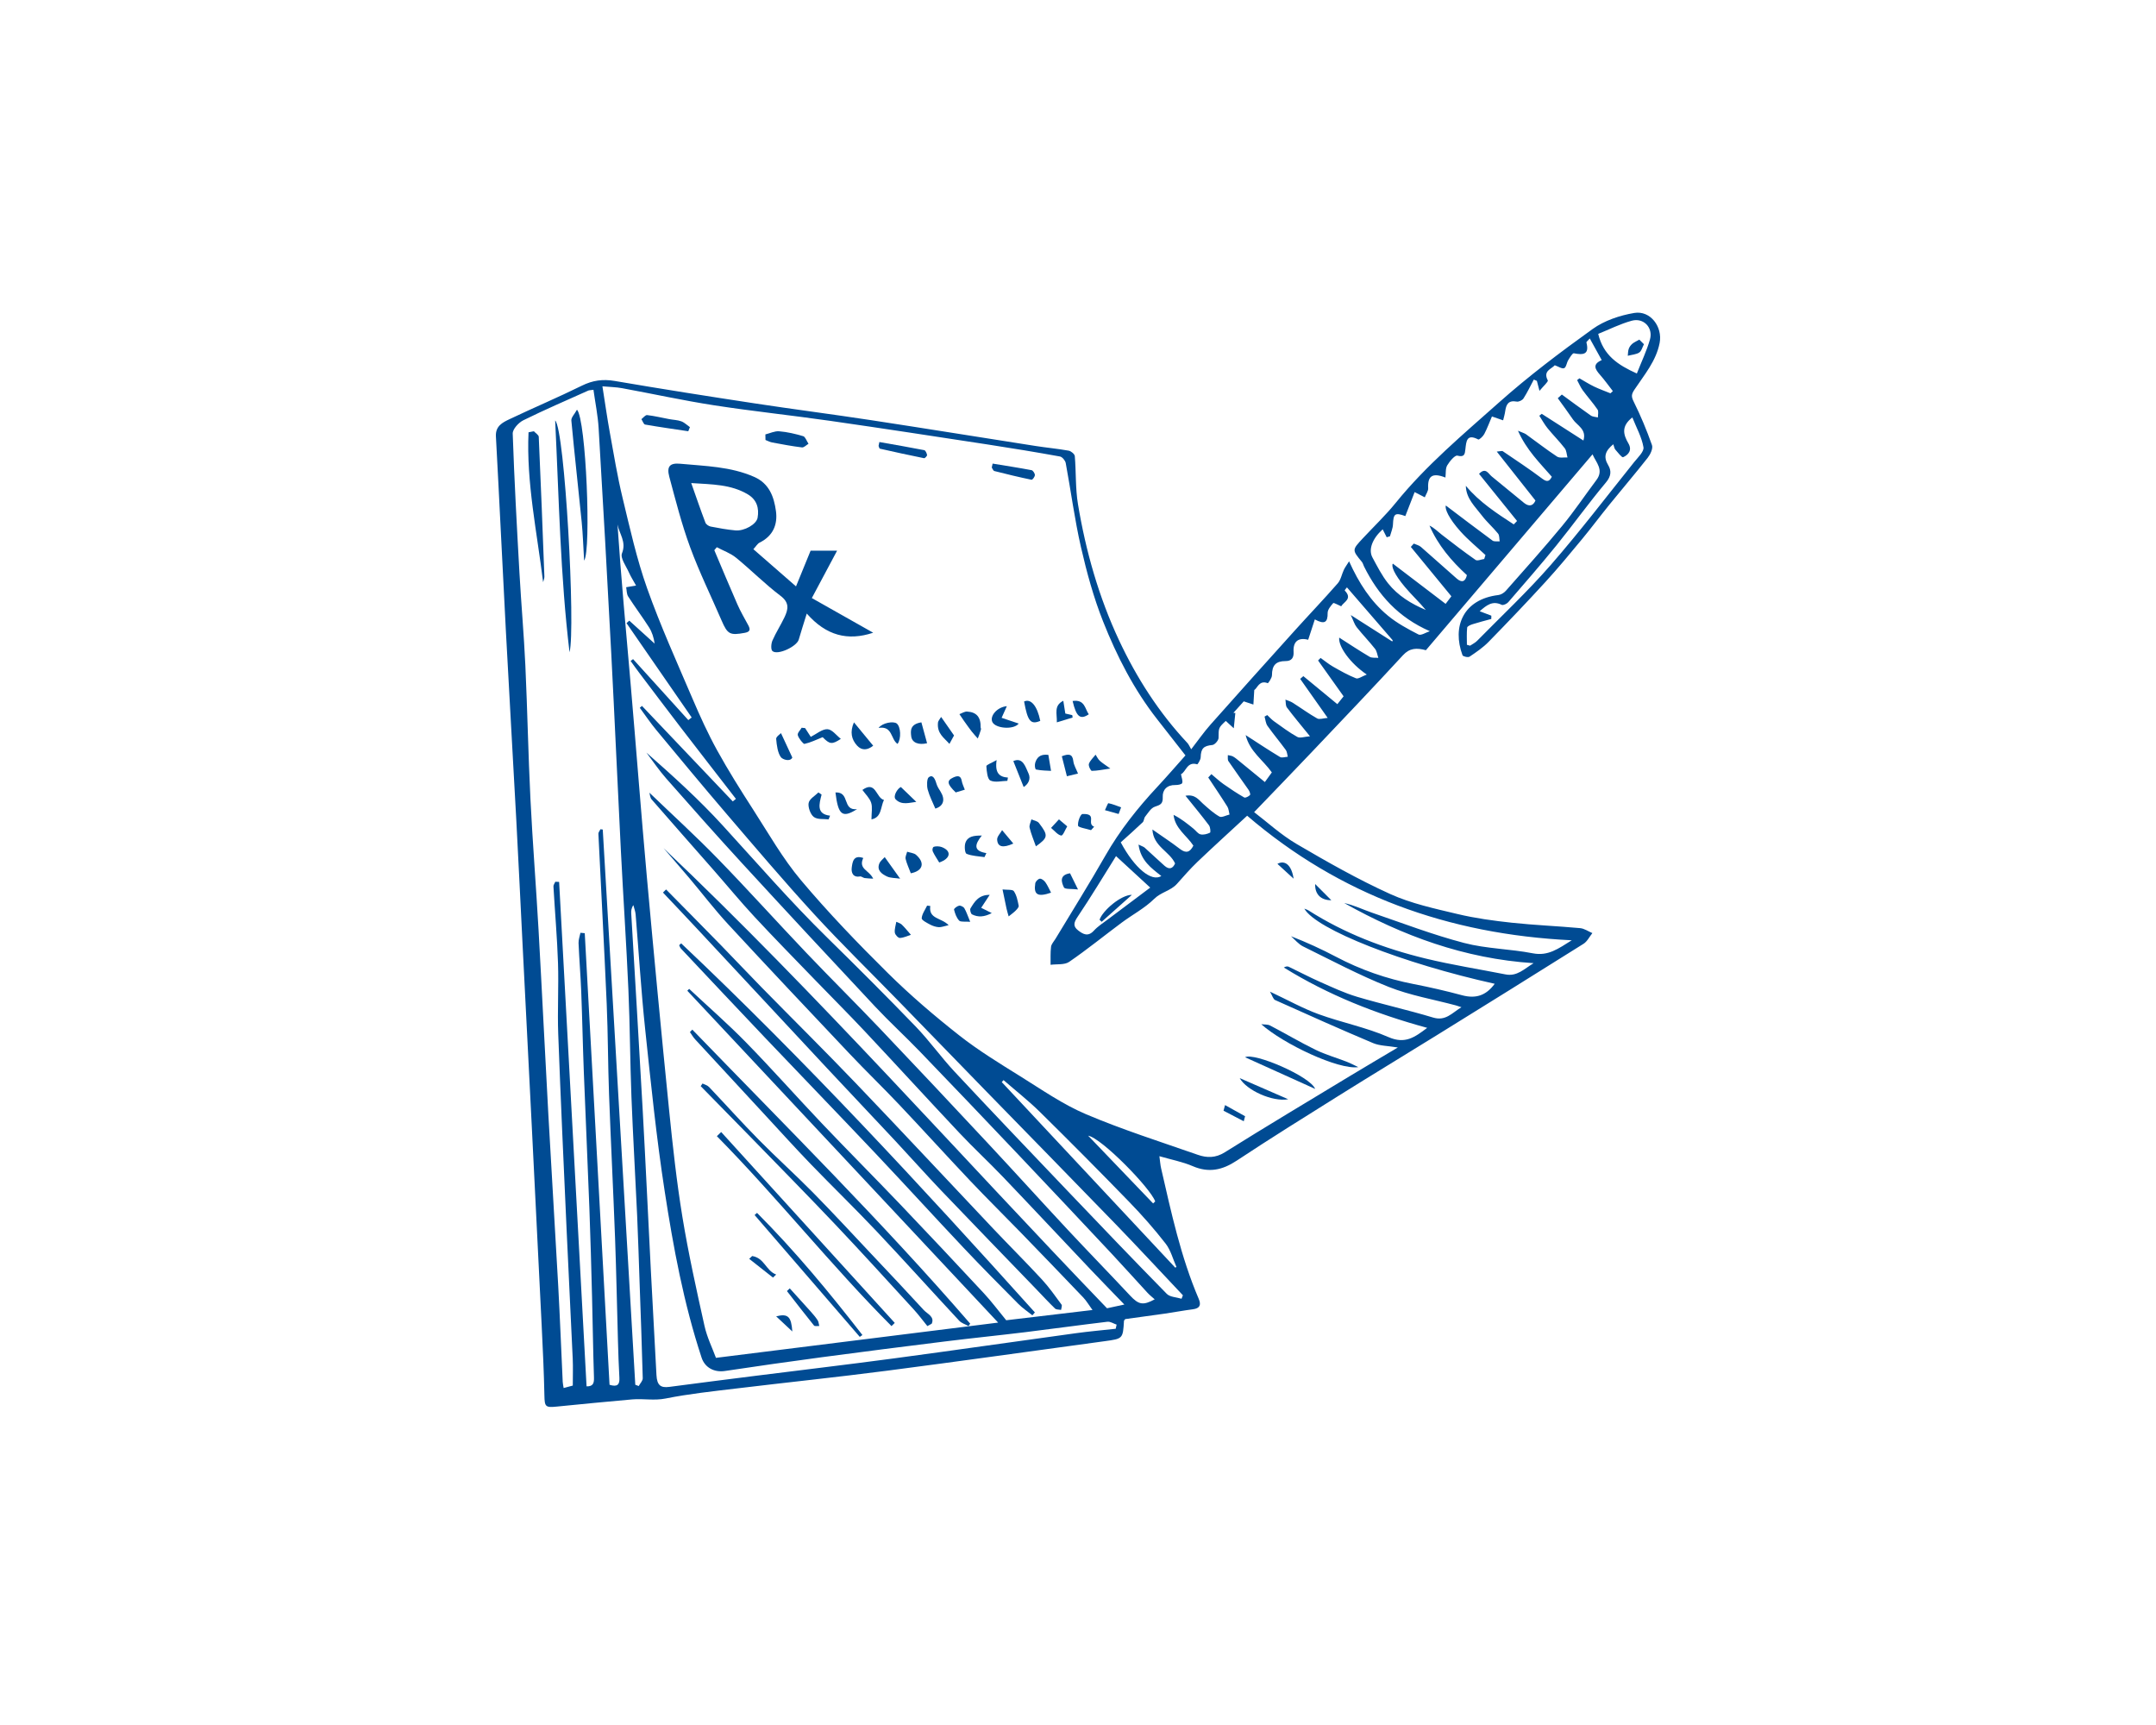<?xml version="1.0" encoding="UTF-8"?>
<svg width="400px" height="320px" viewBox="0 0 400 320" version="1.1" xmlns="http://www.w3.org/2000/svg" xmlns:xlink="http://www.w3.org/1999/xlink">
    <title>prescription_program_illustration</title>
    <g id="RD-3-Design" stroke="none" stroke-width="1" fill="none" fill-rule="evenodd">
        <g id="prescription_program_illustration">
            <rect id="Rectangle-Copy-6" x="0" y="0" width="400" height="320"></rect>
            <g id="Group-131-Copy" transform="translate(92, 58)" fill="#004B93">
                <path d="M121.936,165.244 C122.065,165.122 122.193,164.999 122.322,164.876 C121.493,162.454 112.404,153.135 109.881,152.675 C113.899,156.865 117.918,161.054 121.936,165.244 L121.936,165.244 Z M211.682,11.288 C212.549,9.084 213.51,7.081 214.114,4.977 C214.742,2.791 212.938,0.897 210.744,1.495 C208.576,2.086 206.531,3.126 204.515,3.936 C205.464,7.915 208.15,9.697 211.682,11.288 L211.682,11.288 Z M126.044,177.16 C126.118,177.116 126.192,177.072 126.265,177.029 C125.614,175.573 125.212,173.926 124.26,172.703 C122.157,169.999 119.878,167.411 117.49,164.951 C112.041,159.334 106.525,153.779 100.948,148.288 C98.818,146.19 96.447,144.334 94.186,142.369 C94.075,142.492 93.966,142.615 93.856,142.738 L126.044,177.16 Z M115.055,100.814 C112.69,104.585 110.401,108.4 107.92,112.088 C107.215,113.137 107.039,113.828 108.022,114.592 C108.947,115.311 109.866,115.825 110.943,114.646 C111.692,113.827 112.669,113.212 113.566,112.535 C116.193,110.551 118.832,108.581 121.4,106.656 C119.268,104.693 117.222,102.809 115.055,100.814 L115.055,100.814 Z M207.314,24.412 C205.847,25.619 205.414,26.711 206.366,28.288 C206.973,29.294 206.944,30.313 205.967,31.477 C202.772,35.288 199.868,39.339 196.738,43.206 C193.849,46.775 190.827,50.238 187.824,53.714 C187.561,54.018 186.877,54.332 186.608,54.2 C184.903,53.36 183.8,54.278 182.524,55.388 C183.34,55.699 184.014,55.956 184.687,56.213 C184.683,56.416 184.68,56.619 184.676,56.821 C183.528,57.138 182.372,57.429 181.237,57.786 C180.849,57.908 180.231,58.166 180.203,58.415 C180.088,59.47 180.154,60.545 180.154,61.613 C180.35,61.669 180.546,61.725 180.742,61.781 C181.18,61.483 181.681,61.249 182.045,60.879 C186.636,56.209 191.432,51.713 195.728,46.786 C201.1,40.623 206.066,34.109 211.18,27.726 C211.875,26.859 213.047,25.768 212.91,24.965 C212.593,23.104 211.61,21.356 210.848,19.436 C208.76,21.05 209.149,22.608 210.118,24.258 C210.831,25.472 210.172,26.357 209.139,26.815 C208.906,26.918 208.151,25.941 207.694,25.411 C207.508,25.195 207.473,24.849 207.314,24.412 L207.314,24.412 Z M114.995,188.496 C115.051,188.239 115.107,187.982 115.163,187.726 C114.596,187.538 114.002,187.131 113.464,187.194 C108.378,187.796 103.306,188.505 98.222,189.127 C93.264,189.732 88.294,190.234 83.337,190.847 C75.702,191.791 68.07,192.761 60.444,193.778 C54.451,194.577 48.466,195.433 42.486,196.329 C40.505,196.625 38.776,195.702 38.168,193.86 C34.845,183.799 32.927,173.408 31.319,162.988 C29.778,153.004 28.756,142.935 27.693,132.884 C26.946,125.815 26.519,118.711 25.926,111.625 C25.877,111.044 25.649,110.478 25.504,109.905 C25.109,110.503 25.084,110.998 25.113,111.49 C25.818,123.571 26.56,135.65 27.229,147.733 C27.78,157.71 28.239,167.69 28.752,177.669 C29.084,184.139 29.433,190.609 29.792,197.078 C29.898,198.97 30.545,199.494 32.186,199.276 C37.452,198.58 42.723,197.91 47.993,197.246 C56.564,196.165 65.145,195.157 73.708,194.011 C85.007,192.499 96.291,190.871 107.586,189.322 C110.047,188.984 112.524,188.768 114.995,188.496 L114.995,188.496 Z M132.165,86.23 C132.359,86.022 132.553,85.814 132.747,85.606 C133.494,86.227 134.206,86.897 134.997,87.456 C136.242,88.335 137.517,89.179 138.838,89.936 C139.056,90.061 139.66,89.75 139.914,89.48 C140.035,89.351 139.83,88.792 139.641,88.519 C138.409,86.734 137.12,84.987 135.905,83.191 C135.722,82.92 135.827,82.455 135.798,82.08 C136.115,82.156 136.461,82.176 136.739,82.324 C137.116,82.525 137.451,82.812 137.786,83.084 C139.388,84.388 140.985,85.699 142.668,87.077 C143.292,86.214 143.642,85.729 143.963,85.286 C142.331,82.979 139.853,81.405 139.103,78.365 C141.403,79.846 143.412,81.187 145.482,82.428 C145.828,82.635 146.436,82.411 146.922,82.386 C146.805,81.962 146.797,81.458 146.553,81.125 C145.448,79.613 144.236,78.178 143.153,76.651 C142.823,76.185 142.784,75.514 142.612,74.937 C142.778,74.841 142.944,74.745 143.11,74.65 C143.526,75.038 143.907,75.477 144.367,75.805 C145.782,76.812 147.177,77.867 148.69,78.704 C149.195,78.983 150.034,78.658 151.038,78.587 C149.326,76.472 147.996,74.896 146.761,73.249 C146.494,72.892 146.569,72.28 146.487,71.786 C146.935,71.972 147.42,72.1 147.824,72.356 C149.346,73.32 150.805,74.392 152.371,75.275 C152.797,75.515 153.518,75.233 154.323,75.175 C152.422,72.478 150.822,70.209 149.222,67.939 C149.417,67.769 149.613,67.599 149.808,67.428 C151.886,69.141 153.965,70.855 156.116,72.628 C156.667,71.936 157.006,71.511 157.275,71.172 C155.652,68.892 154.097,66.708 152.542,64.524 C152.698,64.366 152.853,64.209 153.009,64.051 C153.781,64.598 154.515,65.21 155.333,65.676 C156.712,66.463 158.108,67.25 159.578,67.831 C160.001,67.998 160.705,67.46 161.577,67.133 C158.501,65.057 156.265,61.914 156.461,60.28 C158.334,61.475 160.185,62.708 162.098,63.837 C162.528,64.091 163.175,63.982 163.723,64.04 C163.525,63.473 163.458,62.805 163.107,62.36 C162.026,60.985 160.798,59.725 159.708,58.357 C159.297,57.84 159.106,57.149 158.605,56.094 C161.497,57.936 163.9,59.467 166.304,60.998 C166.333,60.927 166.362,60.855 166.392,60.784 C163.58,57.533 160.768,54.282 157.897,50.963 C157.901,50.958 157.438,51.5 157.483,51.546 C159.006,53.094 157.281,53.665 156.828,54.471 C156.205,54.213 155.454,53.763 155.349,53.882 C154.883,54.408 154.303,55.102 154.315,55.726 C154.345,57.463 153.74,57.889 151.938,56.905 C151.495,58.264 151.1,59.476 150.706,60.682 C148.87,60.204 147.881,60.999 147.997,62.927 C148.065,64.049 147.589,64.636 146.53,64.634 C144.716,64.628 143.986,65.415 143.986,67.264 C143.986,67.779 143.277,68.764 143.214,68.738 C141.615,68.098 141.284,69.674 140.703,70.004 C140.637,71.087 140.588,71.893 140.54,72.699 C139.955,72.505 139.37,72.311 138.751,72.106 C138.162,72.761 137.498,73.5 136.833,74.239 C136.952,74.247 137.071,74.255 137.19,74.264 C137.108,75.066 137.026,75.868 136.9,77.1 C136.092,76.357 135.751,76.044 135.417,75.737 C134.016,77.038 134.1,77.039 134.078,78.893 C134.073,79.354 133.373,80.158 132.934,80.2 C131.306,80.356 130.8,80.835 130.759,82.501 C130.748,82.955 130.198,83.814 130.111,83.787 C128.216,83.209 128.044,85.19 127.108,85.623 C127.221,86.288 127.478,86.851 127.327,87.268 C127.237,87.514 126.502,87.64 126.063,87.629 C124.507,87.591 123.658,88.536 123.721,89.839 C123.783,91.146 123.264,91.312 122.241,91.658 C121.519,91.903 121.003,92.819 120.461,93.488 C120.228,93.775 120.259,94.298 120.004,94.542 C118.648,95.836 117.24,97.075 115.93,98.261 C118.502,103.069 121.649,105.657 123.461,104.507 C121.606,103.043 119.631,101.663 119.229,98.675 C119.879,98.994 120.172,99.069 120.371,99.248 C121.605,100.354 122.802,101.501 124.042,102.599 C124.933,103.389 125.595,103.13 126.012,102.172 C124.974,99.906 121.979,99.046 121.804,95.875 C123.713,97.214 125.355,98.286 126.905,99.479 C128.065,100.374 128.784,100.094 129.406,98.869 C128.167,96.982 126.002,95.712 125.73,93.16 C127.129,93.87 128.286,94.798 129.436,95.735 C129.872,96.091 130.245,96.665 130.732,96.779 C131.279,96.908 131.969,96.721 132.495,96.465 C132.633,96.397 132.556,95.442 132.3,95.101 C130.979,93.339 129.568,91.644 127.94,89.617 C129.736,89.304 130.363,90.357 131.184,91.088 C132.151,91.95 133.126,92.846 134.24,93.478 C134.658,93.714 135.476,93.249 136.111,93.103 C135.983,92.609 135.967,92.045 135.708,91.632 C134.566,89.808 133.352,88.027 132.165,86.23 L132.165,86.23 Z M197.014,15.871 C197.265,15.644 197.515,15.417 197.766,15.19 C199.554,16.495 201.326,17.822 203.142,19.085 C203.493,19.329 204.017,19.326 204.462,19.436 C204.449,18.941 204.625,18.318 204.39,17.973 C203.547,16.737 202.534,15.617 201.649,14.407 C201.227,13.828 200.947,13.147 200.602,12.512 C200.745,12.401 200.887,12.291 201.03,12.18 C201.933,12.694 202.811,13.257 203.745,13.706 C204.731,14.181 205.77,14.548 206.786,14.963 L207.23,14.551 C206.444,13.545 205.703,12.5 204.862,11.544 C203.955,10.515 203.368,9.588 205.166,8.801 C204.405,7.424 203.719,6.182 202.95,4.79 C202.546,5.253 202.3,5.423 202.326,5.522 C202.911,7.789 201.742,7.877 199.999,7.536 C199.74,7.485 199.251,8.32 198.958,8.799 C198.658,9.289 198.587,10.135 198.197,10.295 C197.792,10.461 197.125,9.991 196.455,9.758 C195.817,10.474 194.239,10.797 195.154,12.553 C195.288,12.809 194.327,13.633 193.618,14.507 C193.357,13.509 193.246,13.084 193.135,12.658 C192.945,12.576 192.756,12.494 192.566,12.412 C191.938,13.587 191.366,14.797 190.649,15.916 C190.432,16.254 189.771,16.571 189.39,16.498 C187.838,16.201 187.425,17.048 187.255,18.306 C187.179,18.869 187.004,19.419 186.874,19.975 C186.325,19.785 185.777,19.596 184.799,19.258 C184.356,20.293 183.933,21.441 183.373,22.517 C183.147,22.953 182.423,23.612 182.265,23.529 C180.077,22.378 180.037,23.918 179.87,25.336 C179.767,26.203 179.736,26.879 178.389,26.524 C177.931,26.404 176.947,27.573 176.502,28.328 C176.154,28.917 176.268,29.776 176.168,30.588 C173.731,29.626 172.846,30.317 172.967,32.564 C172.995,33.093 172.58,33.645 172.342,34.257 C171.697,33.925 171.25,33.695 170.455,33.286 C169.831,34.894 169.276,36.323 168.728,37.735 C166.802,37.039 166.516,37.288 166.435,39.294 C166.405,40.031 166.071,40.755 165.876,41.485 C165.675,41.545 165.475,41.605 165.274,41.666 C165.022,41.171 164.77,40.675 164.526,40.194 C162.586,41.935 161.847,43.967 162.624,45.405 C163.513,47.051 164.37,48.755 165.526,50.208 C167.356,52.505 169.831,54.018 172.525,55.15 C171.286,53.658 169.88,52.35 168.655,50.892 C166.632,48.486 166.09,47.013 166.411,46.557 C169.624,49.006 172.851,51.466 176.204,54.021 C176.793,53.246 177.141,52.788 177.272,52.616 C174.652,49.426 172.2,46.44 169.748,43.455 C169.932,43.25 170.115,43.045 170.299,42.84 C170.742,43.04 171.264,43.148 171.616,43.453 C173.857,45.396 176.045,47.401 178.286,49.345 C179.165,50.107 179.86,49.974 180.151,48.692 C177.274,46.056 174.786,43.136 173.21,39.496 C174.101,39.931 174.744,40.611 175.476,41.178 C177.543,42.782 179.619,44.38 181.766,45.873 C182.097,46.103 182.821,45.77 183.363,45.697 C183.442,45.453 183.52,45.209 183.598,44.965 C182.05,43.519 180.391,42.172 178.98,40.603 C176.789,38.169 176.013,36.373 176.248,35.777 C179.072,37.912 181.968,40.128 184.907,42.284 C185.218,42.512 185.786,42.391 186.235,42.432 C186.144,41.942 186.209,41.326 185.933,40.985 C184.989,39.819 183.831,38.821 182.929,37.628 C181.672,35.968 180.005,34.488 179.954,32.123 C182.478,35.158 185.671,37.204 188.844,39.278 C189.049,39.068 189.254,38.858 189.458,38.647 C187.114,35.74 184.769,32.833 182.407,29.906 C183.636,28.615 184.134,29.88 184.746,30.37 C186.772,31.99 188.739,33.68 190.764,35.3 C191.713,36.059 192.461,35.821 192.87,34.851 C190.481,31.828 188.191,28.93 185.695,25.772 C186.445,25.71 186.68,25.615 186.794,25.693 C189.254,27.372 191.751,29.005 194.127,30.797 C195.1,31.53 195.48,31.239 195.91,30.444 C193.674,27.86 191.238,25.526 189.627,21.902 C190.494,22.278 190.85,22.365 191.126,22.563 C193.045,23.943 194.911,25.402 196.883,26.702 C197.356,27.014 198.162,26.823 198.815,26.864 C198.655,26.287 198.645,25.593 198.305,25.154 C197.312,23.869 196.152,22.713 195.126,21.451 C194.542,20.732 194.095,19.903 193.586,19.124 C193.736,19.005 193.885,18.886 194.035,18.767 C196.465,20.324 198.895,21.881 201.768,23.722 C202.416,21.629 200.586,20.925 199.834,19.817 C198.925,18.481 197.956,17.185 197.014,15.871 L197.014,15.871 Z M18.103,14.309 C17.508,14.396 17.306,14.382 17.144,14.455 C13.111,16.268 9.045,18.011 5.085,19.968 C4.205,20.403 3.095,21.62 3.123,22.442 C3.416,31.054 3.89,39.662 4.373,48.267 C4.696,54.001 5.204,59.725 5.47,65.461 C5.851,73.701 6.001,81.951 6.41,90.189 C6.811,98.28 7.458,106.359 7.914,114.448 C8.557,125.848 9.101,137.254 9.73,148.654 C10.317,159.299 10.984,169.94 11.569,180.585 C11.893,186.5 12.12,192.421 12.399,198.338 C12.416,198.685 12.501,199.029 12.571,199.489 C13.242,199.309 13.752,199.172 14.268,199.033 C14.268,197.282 14.33,195.664 14.257,194.051 C13.899,186.134 13.485,178.218 13.13,170.3 C12.583,158.137 12.018,145.974 11.567,133.807 C11.405,129.429 11.671,125.036 11.526,120.657 C11.369,115.916 10.953,111.184 10.68,106.446 C10.663,106.162 10.905,105.863 11.026,105.571 C11.262,105.582 11.498,105.592 11.734,105.602 C13.43,136.783 15.126,167.964 16.824,199.179 C18.049,199.207 18.233,198.585 18.198,197.515 C18.032,192.55 17.973,187.581 17.843,182.615 C17.7,177.125 17.556,171.635 17.349,166.147 C17.031,157.722 16.641,149.3 16.316,140.876 C16.124,135.896 16.029,130.913 15.834,125.933 C15.717,122.938 15.465,119.95 15.338,116.956 C15.311,116.324 15.564,115.679 15.687,115.041 C15.954,115.064 16.221,115.088 16.488,115.111 C18.021,143.055 19.556,171 21.086,198.886 C22.52,199.337 22.988,198.874 22.915,197.595 C22.784,195.293 22.713,192.987 22.647,190.683 C22.464,184.334 22.347,177.983 22.11,171.636 C21.779,162.769 21.325,153.907 20.997,145.039 C20.789,139.437 20.805,133.826 20.561,128.226 C20.102,117.708 19.524,107.194 19.02,96.678 C19.006,96.401 19.269,96.112 19.403,95.828 C19.545,95.847 19.686,95.866 19.828,95.885 C21.84,130.218 23.853,164.551 25.865,198.883 C26.077,198.962 26.289,199.041 26.501,199.12 C26.762,198.635 27.26,198.145 27.248,197.667 C27.099,191.833 26.877,186.001 26.671,180.168 C26.521,175.923 26.399,171.676 26.206,167.433 C25.871,160.095 25.433,152.761 25.148,145.42 C24.892,138.819 24.878,132.207 24.586,125.608 C24.206,117 23.627,108.402 23.19,99.797 C22.57,87.572 22.041,75.342 21.4,63.118 C20.672,49.219 19.89,35.322 19.063,21.429 C18.921,19.05 18.433,16.691 18.103,14.309 L18.103,14.309 Z M26.698,73.3 C26.833,73.185 26.969,73.07 27.105,72.955 C32.721,78.86 38.337,84.765 43.954,90.669 C44.148,90.511 44.341,90.353 44.535,90.194 C41.111,85.77 37.674,81.355 34.266,76.918 C31.688,73.561 29.144,70.178 26.59,66.802 C26.045,66.082 25.526,65.344 24.996,64.615 C25.148,64.5 25.301,64.386 25.453,64.271 C28.87,68.042 32.287,71.812 35.704,75.582 C35.912,75.421 36.121,75.259 36.329,75.097 C32.298,69.263 28.267,63.429 24.235,57.595 C24.407,57.441 24.579,57.287 24.751,57.133 C26.319,58.553 27.886,59.973 29.454,61.393 C29.291,60.255 28.966,59.239 28.412,58.37 C27.173,56.429 25.783,54.583 24.54,52.644 C24.245,52.184 24.285,51.51 24.17,50.935 C24.718,50.842 25.266,50.748 26.006,50.622 C25.55,49.794 25.051,49.02 24.682,48.189 C24.158,47.01 23.044,45.515 23.396,44.642 C24.254,42.513 22.906,41.054 22.563,39.305 C23.23,49.275 24.165,59.215 25.025,69.163 C26.048,80.99 26.941,92.829 28.009,104.652 C29.313,119.085 30.685,133.513 32.138,147.931 C32.807,154.565 33.534,161.207 34.612,167.783 C35.721,174.55 37.214,181.26 38.703,187.958 C39.177,190.091 40.178,192.109 40.831,193.89 C58.477,191.686 75.697,189.535 93.185,187.351 C73.703,166.554 54.61,146.171 35.517,125.789 C35.631,125.673 35.745,125.558 35.86,125.443 C39.394,128.75 43.054,131.935 46.432,135.394 C51.238,140.312 55.796,145.47 60.535,150.455 C65.319,155.486 70.225,160.401 75.02,165.422 C80.239,170.888 85.412,176.399 90.559,181.933 C91.945,183.424 93.164,185.071 94.681,186.916 C99.584,186.334 105.021,185.688 110.689,185.015 C109.989,184.055 109.563,183.307 108.986,182.702 C105.147,178.677 101.288,174.672 97.414,170.68 C94.283,167.453 91.077,164.297 87.987,161.033 C83.563,156.36 79.243,151.588 74.821,146.913 C71.817,143.738 68.667,140.7 65.663,137.523 C58.102,129.525 50.547,121.519 43.074,113.438 C40.556,110.715 38.301,107.751 35.906,104.913 C34.326,103.041 32.711,101.198 31.112,99.341 C59.773,126.527 85.875,156.121 113.382,184.693 C114.119,184.535 115.191,184.305 116.601,184.002 C114.364,181.685 112.323,179.603 110.318,177.488 C104.9,171.772 99.521,166.018 94.08,160.325 C91.445,157.568 88.638,154.973 86.025,152.197 C80.124,145.929 74.318,139.572 68.427,133.295 C65.432,130.104 62.329,127.014 59.288,123.865 C55.507,119.949 51.688,116.067 47.985,112.078 C45.354,109.246 42.895,106.255 40.344,103.347 C36.527,98.996 32.687,94.666 28.892,90.295 C28.597,89.956 28.584,89.374 28.485,89.05 C32.748,93.147 37.077,97.09 41.153,101.278 C46.731,107.009 52.081,112.96 57.596,118.753 C62.111,123.496 66.77,128.102 71.286,132.845 C78.001,139.899 84.666,146.999 91.312,154.116 C96.254,159.408 101.106,164.781 106.044,170.075 C109.884,174.193 113.819,178.222 117.664,182.335 C119.247,184.028 120.049,184.216 122.23,183.038 C121.783,182.635 121.303,182.265 120.898,181.827 C118.662,179.405 116.469,176.943 114.215,174.538 C108.5,168.443 102.777,162.356 97.026,156.295 C90.924,149.862 84.806,143.442 78.653,137.056 C75.934,134.233 73.033,131.582 70.355,128.723 C62.106,119.919 53.892,111.082 45.729,102.199 C40.949,96.997 36.265,91.706 31.595,86.404 C30.268,84.899 29.144,83.216 27.928,81.614 C32.863,85.954 37.685,90.318 42.053,95.096 C48.449,102.091 54.657,109.251 61.435,115.896 C66.995,121.348 72.508,126.852 77.913,132.456 C80.462,135.1 82.602,138.132 85.111,140.817 C92.068,148.261 99.106,155.628 106.139,163 C112.216,169.372 118.302,175.736 124.472,182.018 C125.07,182.627 126.283,182.638 127.21,182.926 C127.294,182.712 127.378,182.498 127.462,182.285 C123.314,177.893 119.21,173.458 115.009,169.117 C106.915,160.754 98.763,152.446 90.643,144.108 C85.275,138.596 79.925,133.066 74.557,127.554 C69.377,122.232 64.052,117.042 59.032,111.572 C53.503,105.547 48.212,99.301 42.889,93.09 C38.46,87.923 34.119,82.68 29.775,77.441 C28.679,76.119 27.72,74.684 26.698,73.3 L26.698,73.3 Z M127.937,82.132 C126.058,79.731 124.375,77.581 122.691,75.431 C118.374,69.92 115.214,63.732 112.658,57.291 C110.895,52.849 109.621,48.176 108.551,43.51 C107.37,38.362 106.693,33.1 105.724,27.901 C105.637,27.431 105.082,26.761 104.653,26.683 C100.23,25.884 95.795,25.151 91.352,24.471 C81.577,22.977 71.804,21.473 62.016,20.07 C54.858,19.043 47.659,18.294 40.514,17.19 C34.779,16.304 29.102,15.055 23.392,14.006 C22.311,13.808 21.196,13.794 19.766,13.665 C20.252,16.725 20.641,19.489 21.139,22.234 C21.875,26.286 22.54,30.36 23.506,34.36 C24.867,39.996 26.127,45.694 28.063,51.143 C30.526,58.073 33.571,64.801 36.466,71.573 C37.862,74.837 39.336,78.085 41.049,81.19 C43.11,84.929 45.391,88.554 47.706,92.145 C50.576,96.596 53.217,101.263 56.608,105.292 C61.663,111.298 67.133,116.982 72.72,122.508 C76.88,126.624 81.365,130.451 85.968,134.074 C89.539,136.884 93.459,139.272 97.327,141.682 C101.302,144.159 105.211,146.882 109.49,148.698 C116.249,151.565 123.282,153.799 130.225,156.224 C131.894,156.806 133.503,156.843 135.23,155.763 C142.9,150.962 150.67,146.32 158.412,141.635 C161.225,139.933 164.06,138.268 167.338,136.315 C165.476,136.004 163.99,136.027 162.738,135.499 C156.645,132.931 150.608,130.23 144.577,127.519 C144.205,127.352 144.055,126.697 143.617,125.958 C147.008,127.551 149.734,129.08 152.632,130.135 C156.911,131.694 161.463,132.577 165.614,134.393 C168.699,135.744 170.487,134.407 172.786,132.673 C163.261,130.084 154.396,126.57 146.19,121.481 C146.538,121.278 146.849,121.224 147.081,121.334 C149.023,122.258 150.924,123.271 152.89,124.139 C155.154,125.139 157.414,126.207 159.776,126.911 C164.442,128.3 169.208,129.353 173.869,130.759 C176.202,131.462 177.332,129.952 179.136,128.842 C178.549,128.651 178.325,128.566 178.095,128.505 C173.935,127.393 169.625,126.658 165.651,125.081 C160.213,122.922 155.017,120.154 149.756,117.567 C148.906,117.149 148.259,116.318 147.518,115.678 C150.433,116.815 153.182,118.072 155.852,119.48 C160.415,121.888 165.211,123.567 170.279,124.552 C173.286,125.137 176.279,125.825 179.236,126.622 C181.753,127.3 183.68,126.724 185.313,124.499 C168.324,120.739 152.156,114.415 149.992,110.558 C150.332,110.7 150.557,110.758 150.743,110.876 C157.453,115.157 164.798,117.953 172.487,119.815 C177.377,120.999 182.365,121.782 187.307,122.757 C189.465,123.183 190.766,121.741 192.527,120.676 C179.648,119.833 168.221,115.587 157.387,109.521 C159.181,109.904 160.828,110.719 162.551,111.311 C168.218,113.257 173.837,115.407 179.621,116.922 C183.758,118.005 188.165,118.023 192.386,118.846 C195.221,119.399 197.098,117.998 199.607,116.429 C176.661,115.323 156.572,108.055 139.383,93.321 C136.262,96.209 133.184,99 130.179,101.865 C128.831,103.15 127.607,104.565 126.365,105.956 C125.206,107.254 123.411,107.484 122.131,108.75 C120.383,110.48 118.107,111.669 116.106,113.156 C112.85,115.576 109.699,118.145 106.355,120.436 C105.491,121.027 104.075,120.817 102.913,120.976 C102.929,119.861 102.861,118.737 102.999,117.638 C103.063,117.125 103.519,116.658 103.808,116.178 C106.905,111.034 110.099,105.946 113.075,100.734 C115.751,96.047 119.065,91.885 122.726,87.956 C124.551,85.997 126.299,83.968 127.937,82.132 L127.937,82.132 Z M173.274,59.092 C167.443,56.541 163.698,52.382 161.063,47.073 C160.925,46.795 160.858,46.465 160.667,46.233 C158.836,44.019 158.829,44.022 160.835,41.872 C162.883,39.677 165.07,37.595 166.956,35.27 C172.602,28.306 179.461,22.573 186.105,16.66 C191.597,11.771 197.506,7.315 203.489,3.025 C205.666,1.464 208.516,0.509 211.192,0.056 C214.201,-0.454 216.491,2.638 215.909,5.624 C215.252,8.991 213.06,11.534 211.249,14.262 C210.672,15.13 210.618,15.54 211.091,16.492 C212.389,19.105 213.519,21.815 214.489,24.566 C214.709,25.191 214.196,26.283 213.702,26.913 C211.395,29.855 208.959,32.698 206.602,35.603 C204.875,37.732 203.238,39.934 201.49,42.045 C199.274,44.721 197.059,47.403 194.713,49.966 C191.271,53.727 187.747,57.419 184.182,61.066 C183.145,62.127 181.883,62.989 180.642,63.82 C180.37,64.002 179.424,63.785 179.337,63.549 C177.379,58.285 179.434,53.167 185.996,52.383 C186.488,52.324 187.045,51.971 187.383,51.589 C190.895,47.608 194.447,43.657 197.826,39.564 C200.082,36.831 202.061,33.871 204.191,31.033 C205.607,29.147 204.103,27.787 203.462,26.282 C193.134,38.421 182.83,50.531 172.547,62.617 C170.802,62.154 169.525,62.21 168.291,63.55 C162.722,69.594 157.045,75.539 151.385,81.5 C147.888,85.184 144.351,88.832 140.676,92.659 C143.103,94.504 145.644,96.855 148.563,98.567 C154.22,101.885 159.955,105.141 165.92,107.847 C169.839,109.624 174.181,110.55 178.405,111.558 C181.705,112.346 185.102,112.807 188.482,113.171 C192.694,113.624 196.936,113.789 201.156,114.176 C201.936,114.247 202.674,114.777 203.432,115.096 C202.891,115.768 202.48,116.648 201.789,117.082 C192.728,122.779 183.634,128.422 174.536,134.059 C168.519,137.788 162.461,141.452 156.459,145.206 C150.09,149.19 143.712,153.166 137.446,157.307 C134.792,159.061 132.277,159.62 129.272,158.325 C127.405,157.52 125.356,157.138 123.101,156.483 C123.229,157.413 123.269,158.08 123.417,158.721 C125.302,166.92 127.065,175.156 130.395,182.941 C130.877,184.067 130.623,184.713 129.31,184.882 C127.571,185.105 125.846,185.435 124.111,185.686 C121.654,186.042 119.192,186.367 116.766,186.701 C116.665,186.841 116.537,186.937 116.531,187.04 C116.326,190.358 116.326,190.341 112.927,190.803 C99.483,192.628 86.05,194.53 72.596,196.274 C63.296,197.479 53.966,198.444 44.656,199.569 C40.255,200.1 35.83,200.563 31.491,201.434 C29.361,201.863 27.334,201.419 25.274,201.602 C20.594,202.019 15.917,202.466 11.243,202.937 C9.182,203.145 9.046,202.929 9.004,200.892 C8.916,196.521 8.703,192.15 8.491,187.782 C7.895,175.515 7.279,163.249 6.663,150.983 C6.1,139.759 5.525,128.535 4.957,117.312 C4.566,109.573 4.201,101.833 3.786,94.095 C3.156,82.368 2.468,70.644 1.848,58.915 C1.215,46.932 0.658,34.945 0.006,22.963 C-0.1,21.019 1.252,20.369 2.547,19.753 C6.995,17.637 11.541,15.722 15.957,13.544 C17.963,12.554 19.845,12.293 22.053,12.671 C30.737,14.157 39.442,15.523 48.152,16.85 C55.275,17.935 62.425,18.848 69.547,19.934 C79.75,21.489 89.938,23.141 100.136,24.733 C102.178,25.052 104.243,25.239 106.276,25.603 C106.715,25.681 107.374,26.235 107.406,26.613 C107.657,29.578 107.51,32.598 107.993,35.518 C109.442,44.259 111.875,52.797 115.623,60.796 C118.861,67.704 123.004,74.194 128.3,79.832 C128.547,80.095 128.684,80.461 129.001,80.998 C130.229,79.418 131.324,77.837 132.592,76.408 C137.776,70.562 143.002,64.751 148.236,58.947 C150.874,56.021 153.602,53.174 156.194,50.209 C156.773,49.547 156.93,48.528 157.328,47.695 C157.551,47.228 157.871,46.806 158.295,46.128 C160.111,50.158 162.31,53.574 165.477,56.192 C167.183,57.602 169.191,58.686 171.173,59.702 C171.644,59.943 172.562,59.318 173.274,59.092 L173.274,59.092 Z" id="Fill-1"></path>
                <path d="M36.243,31.612 C37.195,34.302 37.994,36.64 38.872,38.948 C38.997,39.276 39.477,39.606 39.843,39.678 C41.368,39.978 42.905,40.255 44.451,40.395 C46.089,40.543 48.345,39.269 48.556,38.049 C48.866,36.261 48.417,34.7 46.731,33.7 C43.609,31.846 40.152,31.866 36.243,31.612 M47.772,43.879 C50.438,46.204 52.915,48.365 55.683,50.779 C56.675,48.354 57.552,46.208 58.392,44.154 L63.305,44.154 C61.831,46.918 60.329,49.736 58.618,52.945 C62.461,55.116 66.141,57.195 70,59.375 C65.28,60.943 61.279,59.918 57.679,55.819 C57.092,57.713 56.613,59.175 56.19,60.653 C55.822,61.936 52.283,63.605 51.313,62.78 C50.983,62.499 51.061,61.396 51.31,60.825 C51.955,59.341 52.851,57.97 53.545,56.506 C54.235,55.052 54.513,53.817 52.815,52.534 C49.929,50.356 47.366,47.752 44.56,45.461 C43.526,44.617 42.187,44.151 40.987,43.512 C40.833,43.697 40.68,43.881 40.526,44.066 C41.954,47.432 43.353,50.811 44.826,54.157 C45.404,55.471 46.139,56.718 46.822,57.984 C47.251,58.78 47.184,59.212 46.163,59.398 C43.43,59.893 42.986,59.678 41.884,57.127 C39.924,52.588 37.739,48.134 36.035,43.5 C34.472,39.251 33.351,34.83 32.175,30.448 C31.659,28.526 32.27,27.845 34.215,28.029 C38.848,28.467 43.545,28.535 47.931,30.47 C50.716,31.699 51.594,34.152 51.959,36.791 C52.31,39.322 51.403,41.439 48.936,42.654 C48.527,42.855 48.261,43.349 47.772,43.879" id="Fill-3"></path>
                <path d="M160,139.959 C156.317,140.496 146.089,135.65 142,132 C142.556,132.075 143.18,132 143.657,132.249 C146.471,133.714 149.21,135.349 152.055,136.736 C153.909,137.639 155.905,138.201 157.826,138.949 C158.567,139.238 159.276,139.62 160,139.959" id="Fill-5"></path>
                <path d="M60.626,78.752 C59.373,79.251 58.366,79.758 57.248,79.999 C57.052,80.041 56.181,78.991 56.015,78.39 C55.901,77.977 56.468,77.467 56.73,77 C56.944,77.022 57.157,77.044 57.37,77.066 C57.73,77.623 58.09,78.179 58.422,78.692 C59.465,78.171 60.526,77.231 61.509,77.272 C62.386,77.309 63.176,78.428 64,79.066 C62.334,80.157 61.938,80.078 60.626,78.752" id="Fill-7"></path>
                <path d="M35.695,22 C33.023,21.599 30.346,21.224 27.682,20.758 C27.417,20.711 27.226,20.104 27,19.757 C27.355,19.49 27.733,18.964 28.062,19.002 C29.443,19.162 30.81,19.497 32.183,19.754 C32.924,19.893 33.697,19.901 34.401,20.16 C34.976,20.372 35.47,20.868 36,21.238 C35.899,21.492 35.797,21.746 35.695,22" id="Fill-9"></path>
                <path d="M152,144 C147.7,142.058 143.399,140.116 139,138.129 C140.618,137.186 151.081,141.653 152,144" id="Fill-11"></path>
                <path d="M71.148,24 C73.927,24.491 76.709,24.963 79.479,25.508 C79.703,25.552 79.942,26.071 79.999,26.409 C80.025,26.567 79.604,27.031 79.44,26.998 C76.7,26.449 73.967,25.848 71.238,25.231 C71.134,25.207 71.078,24.895 71,24.718 C71.05,24.479 71.099,24.239 71.148,24" id="Fill-13"></path>
                <path d="M50,22.587 C50.854,22.377 51.718,21.938 52.561,22.007 C54.059,22.13 55.556,22.479 57.028,22.918 C57.402,23.03 57.679,23.837 58,24.325 C57.592,24.563 57.171,25.044 56.779,24.997 C54.934,24.775 53.096,24.424 51.258,24.082 C50.839,24.004 50.432,23.779 50.02,23.621 C50.013,23.276 50.007,22.931 50,22.587" id="Fill-15"></path>
                <path d="M92.162,28 C94.574,28.395 96.988,28.767 99.393,29.222 C99.641,29.269 100.005,29.82 100,30.127 C99.994,30.439 99.559,31.036 99.376,30.998 C97.065,30.519 94.763,29.96 92.465,29.377 C92.285,29.331 92.154,28.957 92,28.736 C92.054,28.49 92.108,28.245 92.162,28" id="Fill-17"></path>
                <path d="M89.94,77.009 C89.925,76.919 90.041,77.168 89.984,77.371 C89.831,77.924 89.605,78.458 89.408,79 C89.033,78.571 88.638,78.159 88.29,77.71 C87.787,77.06 87.313,76.387 86.837,75.717 C86.548,75.311 86.279,74.893 86,74.48 C86.472,74.31 86.953,73.976 87.414,74.001 C89.173,74.097 89.993,75.019 89.94,77.009" id="Fill-19"></path>
                <path d="M81.531,92 C81.038,90.814 80.443,89.692 80.111,88.458 C79.927,87.775 79.962,86.471 80.289,86.207 C81.048,85.596 81.464,86.443 81.732,87.366 C81.891,87.913 82.216,88.397 82.51,88.868 C83.427,90.339 83.034,91.554 81.531,92" id="Fill-21"></path>
                <path d="M68,88.539 C70.531,86.722 70.516,90.055 72,90.39 C71.339,91.745 71.597,93.632 69.683,94 C69.683,92.758 69.896,91.734 69.624,90.911 C69.336,90.039 68.587,89.357 68,88.539" id="Fill-23"></path>
                <path d="M70,80.335 C69.008,81.135 67.917,81.314 67.007,80.309 C65.992,79.188 65.645,77.815 66.43,76 C67.707,77.551 68.818,78.9 70,80.335" id="Fill-25"></path>
                <path d="M94.799,73 C94.449,73.78 94.199,74.337 93.829,75.16 C94.918,75.526 95.944,75.871 97,76.226 C96.089,77.419 92.706,77.161 92.115,75.945 C91.586,74.856 92.958,73.175 94.799,73" id="Fill-27"></path>
                <path d="M90.648,101 C89.528,100.826 88.346,100.805 87.327,100.39 C87.009,100.261 86.899,98.99 87.104,98.376 C87.517,97.139 88.646,96.995 90.154,97 C88.91,98.575 88.452,99.84 91,100.258 C90.883,100.505 90.765,100.753 90.648,101" id="Fill-29"></path>
                <path d="M52.895,78 C53.647,79.619 54.24,80.896 55,82.533 C54.588,83.381 53.201,82.897 52.88,82.466 C52.292,81.678 52.103,80.259 52.001,79.066 C51.968,78.682 52.73,78.184 52.895,78" id="Fill-31"></path>
                <path d="M91.62,108 C91.011,108.926 90.562,109.608 90.038,110.404 C90.62,110.696 91.136,110.954 92,111.385 C90.601,112.121 89.464,112.191 88.337,111.623 C88.102,111.504 87.905,110.755 88.049,110.518 C88.792,109.298 89.543,107.999 91.62,108" id="Fill-33"></path>
                <path d="M60.429,89.407 C59.96,91.205 59.449,93.024 62,93.314 C61.91,93.543 61.82,93.771 61.73,94 C60.795,93.881 59.682,94.072 58.98,93.549 C58.381,93.103 57.876,91.743 58.027,90.96 C58.174,90.193 59.201,89.644 59.842,89 L60.429,89.407 Z" id="Fill-35"></path>
                <path d="M68.161,101.163 C67.192,103.24 69.278,103.417 70,105 C69.345,104.957 68.875,104.959 68.415,104.885 C68.118,104.836 67.815,104.539 67.551,104.587 C66.263,104.82 65.894,103.883 66.025,102.923 C66.159,101.943 66.318,100.516 68.161,101.163" id="Fill-37"></path>
                <path d="M71,77.035 C71.747,76.057 73.77,75.748 74.365,76.212 C75.119,76.798 75.239,79.033 74.521,80 C73.238,79.164 73.633,76.602 71,77.035" id="Fill-39"></path>
                <path d="M94,107 C94.785,107.097 95.864,106.972 96.094,107.31 C96.626,108.092 96.806,109.088 96.995,110.019 C97.048,110.284 96.692,110.665 96.435,110.921 C96.042,111.313 95.572,111.644 95.135,112 C95.001,111.516 94.847,111.036 94.738,110.548 C94.513,109.533 94.313,108.515 94,107" id="Fill-41"></path>
                <path d="M80.594,110.068 C80.257,112.513 82.61,112.202 84,113.625 C83.141,113.812 82.642,114.03 82.16,113.996 C81.611,113.958 81.038,113.771 80.548,113.508 C79.96,113.193 78.974,112.693 79.001,112.34 C79.061,111.538 79.638,110.777 80.004,110 C80.201,110.023 80.398,110.045 80.594,110.068" id="Fill-43"></path>
                <path d="M100.188,99 C99.767,97.798 99.296,96.697 99.023,95.55 C98.912,95.085 99.232,94.52 99.356,94 C99.828,94.214 100.467,94.302 100.745,94.663 C102.539,96.999 102.458,97.389 100.188,99" id="Fill-45"></path>
                <path d="M138,142 C141.086,143.343 143.85,144.546 147,145.917 C144.151,146.456 139.276,144.279 138,142" id="Fill-47"></path>
                <path d="M92.904,83 C92.542,85.416 93.433,86.146 95,86.242 C94.965,86.445 94.929,86.649 94.894,86.852 C93.822,86.87 92.612,87.215 91.729,86.785 C91.197,86.527 91.051,85.074 91,84.14 C90.986,83.881 91.93,83.562 92.904,83" id="Fill-49"></path>
                <path d="M85,78.432 C84.877,78.658 84.543,79.273 84.147,80 C83.128,78.842 81.834,78.079 82.018,76.086 C82.053,75.701 82.402,75.361 82.606,75 C82.809,75.29 83.013,75.579 83.216,75.87 C83.745,76.628 84.273,77.388 85,78.432" id="Fill-51"></path>
                <path d="M96,83.182 C97.808,82.399 98.264,84.323 98.809,85.459 C99.325,86.534 98.719,87.506 97.922,88 C97.29,86.414 96.702,84.942 96,83.182" id="Fill-53"></path>
                <path d="M72.142,101 C73.13,102.382 73.923,103.492 75,105 C74.056,104.857 73.219,104.898 72.564,104.593 C71.587,104.138 70.637,103.438 71.138,102.193 C71.342,101.687 71.88,101.3 72.142,101" id="Fill-55"></path>
                <path d="M105,82.289 C106.246,81.812 106.976,81.806 107.134,83.198 C107.219,83.942 107.668,84.653 108,85.498 C107.428,85.638 106.836,85.782 105.94,86 C105.626,84.761 105.323,83.566 105,82.289" id="Fill-57"></path>
                <path d="M101,75.727 C99.219,76.476 98.667,75.814 98,72.131 C99.265,71.545 100.442,72.956 101,75.727" id="Fill-59"></path>
                <path d="M114,84.566 C112.632,84.765 111.598,84.99 110.561,85 C110.366,85.002 109.895,84.064 110.021,83.704 C110.242,83.077 110.829,82.562 111.263,82 C111.515,82.378 111.705,82.816 112.035,83.121 C112.513,83.563 113.093,83.91 114,84.566" id="Fill-61"></path>
                <path d="M78,90.754 C76.763,90.885 75.295,91.431 74.18,90.294 C73.6,89.703 74.557,88.21 75.141,88 C76.124,88.946 77.015,89.805 78,90.754" id="Fill-63"></path>
                <path d="M103,107.595 C100.538,108.445 99.737,107.998 100.073,105.866 C100.126,105.524 100.593,105.042 100.917,105.003 C101.234,104.964 101.713,105.338 101.941,105.655 C102.348,106.221 102.621,106.88 103,107.595" id="Fill-65"></path>
                <path d="M63,89.004 C65.761,88.863 64.191,92.41 67,92.104 C64.246,93.849 63.506,93.163 63,89.004" id="Fill-67"></path>
                <path d="M103,85 C102.319,84.954 101.231,84.961 100.235,84.754 C100.007,84.707 99.933,83.901 100.067,83.488 C100.347,82.621 100.873,81.834 102.499,82.03 C102.642,82.883 102.785,83.728 103,85" id="Fill-69"></path>
                <path d="M76.982,104 C76.61,103.008 76.215,102.186 76.02,101.338 C75.924,100.916 76.196,100.448 76.301,100 C76.853,100.179 77.575,100.249 77.93,100.555 C79.703,102.081 79.195,103.574 76.982,104" id="Fill-71"></path>
                <path d="M87,88.49 C86.403,88.671 85.856,88.836 85.315,89 C83.72,87.468 83.603,86.821 84.819,86.249 C85.626,85.869 86.248,85.822 86.426,86.842 C86.523,87.403 86.802,87.94 87,88.49" id="Fill-73"></path>
                <path d="M105.649,74.367 C106.076,74.466 106.508,74.565 106.94,74.665 C106.96,74.813 106.98,74.962 107,75.11 C106.085,75.388 105.17,75.666 104.073,76 C104.138,74.403 103.456,72.904 105.274,72 C105.406,72.835 105.512,73.503 105.649,74.367" id="Fill-75"></path>
                <path d="M88,113 C87.063,112.922 86.23,113.073 85.954,112.78 C85.445,112.242 85.184,111.46 85.002,110.74 C84.957,110.556 85.565,110.089 85.939,110.008 C86.219,109.948 86.76,110.222 86.912,110.482 C87.296,111.132 87.524,111.859 88,113" id="Fill-77"></path>
                <path d="M107,72.039 C109.288,71.714 109.266,73.486 110,74.507 C108.419,75.571 107.685,74.984 107,72.039" id="Fill-79"></path>
                <path d="M110.419,96 C109.572,95.729 108.062,95.501 108.014,95.178 C107.904,94.444 108.463,93.017 108.841,93.004 C111.691,92.903 109.508,94.802 111,95.359 C110.806,95.572 110.613,95.786 110.419,96" id="Fill-81"></path>
                <path d="M96,98.485 C94.046,99.366 93.078,99.113 93.001,97.754 C92.969,97.185 93.594,96.586 93.92,96 C94.575,96.783 95.231,97.566 96,98.485" id="Fill-83"></path>
                <path d="M80,79.873 C78.468,80.241 77.206,79.807 77.057,78.591 C76.93,77.551 76.825,76.339 78.943,76 C79.299,77.304 79.62,78.483 80,79.873" id="Fill-85"></path>
                <path d="M82.255,102 C81.843,101.314 81.378,100.648 81.062,99.955 C80.939,99.684 80.998,99.181 81.251,99.085 C81.608,98.948 82.319,98.985 82.709,99.133 C84.586,99.845 84.4,101.259 82.255,102" id="Fill-87"></path>
                <path d="M104.465,94 C105.099,94.535 105.549,94.915 106,95.296 C105.624,95.902 105.211,97.056 104.88,96.998 C104.229,96.883 103.624,96.094 103,95.584 C103.454,95.093 103.909,94.602 104.465,94" id="Fill-89"></path>
                <path d="M77,115.41 C76.471,115.579 75.727,115.949 74.968,115.999 C74.65,116.021 74.074,115.415 74.018,115.013 C73.93,114.378 74.182,113.675 74.29,113 C74.634,113.17 75.03,113.26 75.311,113.526 C75.851,114.037 76.327,114.647 77,115.41" id="Fill-91"></path>
                <path d="M106.524,104 C106.915,104.795 107.296,105.569 108,107 C106.784,106.85 105.575,107.007 105.387,106.615 C104.95,105.707 104.457,104.311 106.524,104" id="Fill-93"></path>
                <path d="M155,109 C153.033,109.014 151.926,107.852 152.004,106 C152.985,106.982 153.878,107.876 155,109" id="Fill-95"></path>
                <path d="M135.28,147 C136.52,147.69 137.76,148.38 139,149.07 C138.916,149.38 138.833,149.69 138.75,150 C137.5,149.348 136.25,148.697 135,148.046 C135.093,147.697 135.187,147.349 135.28,147" id="Fill-97"></path>
                <path d="M148,105 C147.04,104.121 146.08,103.242 145,102.254 C146.401,101.478 147.642,102.503 148,105" id="Fill-99"></path>
                <path d="M115.537,93 C114.692,92.764 113.846,92.528 113,92.293 C113.22,91.84 113.54,90.98 113.643,91 C114.452,91.16 115.22,91.489 116,91.766 C115.845,92.177 115.691,92.589 115.537,93" id="Fill-101"></path>
                <path d="M31.576,107 C34.977,110.453 38.389,113.895 41.774,117.362 C44.3,119.95 46.772,122.59 49.305,125.172 C55.12,131.1 61.028,136.939 66.769,142.937 C75.315,151.865 83.739,160.908 92.233,169.885 C95.237,173.06 98.338,176.144 101.304,179.351 C102.64,180.796 103.776,182.427 104.946,184.015 C105.093,184.214 104.896,184.665 104.858,185 C104.476,184.92 103.969,184.968 103.733,184.739 C102.481,183.525 101.299,182.238 100.088,180.982 C94.283,174.962 88.454,168.965 82.679,162.916 C79.76,159.858 76.952,156.694 74.066,153.604 C69.862,149.104 65.62,144.639 61.417,140.137 C53.314,131.457 45.23,122.76 37.132,114.077 C35.1,111.898 33.045,109.743 31,107.576 C31.192,107.384 31.384,107.192 31.576,107" id="Fill-103"></path>
                <path d="M34.378,117 C57.397,138.745 78.853,161.959 100,185.462 C99.846,185.642 99.692,185.821 99.538,186 C98.669,185.304 97.724,184.681 96.945,183.897 C93.525,180.454 90.106,177.009 86.777,173.482 C81.3,167.68 75.927,161.78 70.445,155.983 C63.687,148.838 56.849,141.768 50.07,134.642 C44.802,129.103 39.571,123.529 34.331,117.964 C34.175,117.798 34.109,117.551 34,117.342 C34.126,117.228 34.252,117.114 34.378,117" id="Fill-105"></path>
                <path d="M36.445,133 C53.836,150.986 71.614,168.605 88,187.547 C87.896,187.698 87.791,187.849 87.687,188 C87.101,187.671 86.386,187.462 85.95,186.993 C80.81,181.467 75.767,175.85 70.586,170.364 C66.6,166.143 62.423,162.104 58.392,157.925 C55.54,154.968 52.785,151.917 49.993,148.902 C45.646,144.208 41.3,139.514 36.967,134.807 C36.595,134.404 36.32,133.91 36,133.458 C36.148,133.305 36.297,133.153 36.445,133" id="Fill-107"></path>
                <path d="M80.054,188 C79.211,186.965 78.417,185.885 77.517,184.903 C72.683,179.63 67.876,174.331 62.956,169.139 C57.78,163.675 52.493,158.316 47.243,152.921 C44.173,149.766 41.082,146.632 38,143.488 C38.112,143.325 38.224,143.163 38.336,143 C38.744,143.209 39.246,143.329 39.544,143.642 C42.63,146.889 45.62,150.231 48.765,153.42 C52.077,156.779 55.593,159.937 58.902,163.297 C62.61,167.063 66.192,170.952 69.818,174.798 C73.022,178.196 76.234,181.59 79.392,185.032 C80.047,185.745 81.44,186.241 80.863,187.552 C80.593,187.701 80.323,187.851 80.054,188" id="Fill-109"></path>
                <path d="M73.399,188 C62.135,176.702 52.199,164.129 41,152.769 C41.266,152.512 41.533,152.256 41.799,152 C52.533,163.802 63.266,175.604 74,187.406 C73.8,187.604 73.599,187.802 73.399,188" id="Fill-111"></path>
                <path d="M67.514,190 C61.009,182.467 54.505,174.933 48,167.4 C48.151,167.267 48.301,167.133 48.452,167 C55.51,174.071 61.872,181.759 68,189.653 C67.838,189.769 67.676,189.885 67.514,190" id="Fill-113"></path>
                <path d="M54.524,181 C55.817,182.428 57.118,183.85 58.4,185.29 C58.86,185.805 59.316,186.335 59.696,186.914 C59.887,187.207 59.904,187.626 60,187.987 C59.664,187.962 59.169,188.079 59.016,187.89 C57.313,185.788 55.664,183.64 54,181.504 C54.175,181.336 54.349,181.168 54.524,181" id="Fill-115"></path>
                <path d="M51.412,179 C49.941,177.841 48.47,176.683 47,175.524 C47.182,175.35 47.365,175.175 47.548,175 C49.839,175.37 50.083,177.708 52,178.437 C51.804,178.624 51.608,178.812 51.412,179" id="Fill-117"></path>
                <path d="M52,186.191 C54.214,185.625 54.799,186.249 55,189 C53.809,187.885 52.905,187.038 52,186.191" id="Fill-119"></path>
                <path d="M11,20 C12.786,21.655 14.812,58.605 13.665,63 C11.967,48.885 11.711,34.697 11,20" id="Fill-121"></path>
                <path d="M8.764,50 C7.633,40.732 5.635,31.503 6.058,22.193 C6.386,22.129 6.715,22.064 7.043,22 C7.36,22.346 7.94,22.684 7.955,23.037 C8.344,31.674 8.676,40.312 8.999,48.951 C9.012,49.299 8.846,49.65 8.764,50" id="Fill-123"></path>
                <path d="M15.046,18 C16.736,19.775 17.714,44.145 16.371,46 C16.216,43.466 16.148,41.138 15.919,38.819 C15.3,32.551 14.584,26.288 14.003,20.018 C13.95,19.444 14.595,18.835 15.046,18" id="Fill-125"></path>
                <path d="M112,112.624 C112.566,110.914 115.989,107.989 118,108 C115.922,109.852 114.156,111.426 112.39,113 C112.26,112.875 112.13,112.749 112,112.624" id="Fill-127"></path>
                <path d="M213,5.858 C212.658,6.499 212.584,7.09 212.107,7.407 C211.606,7.741 210.719,7.814 210,8 C210.052,7.571 210.034,7.13 210.178,6.715 C210.295,6.379 210.532,6.035 210.849,5.765 C211.2,5.468 211.703,5.252 212.139,5 C212.439,5.299 212.738,5.597 213,5.858" id="Fill-129"></path>
            </g>
        </g>
    </g>
</svg>